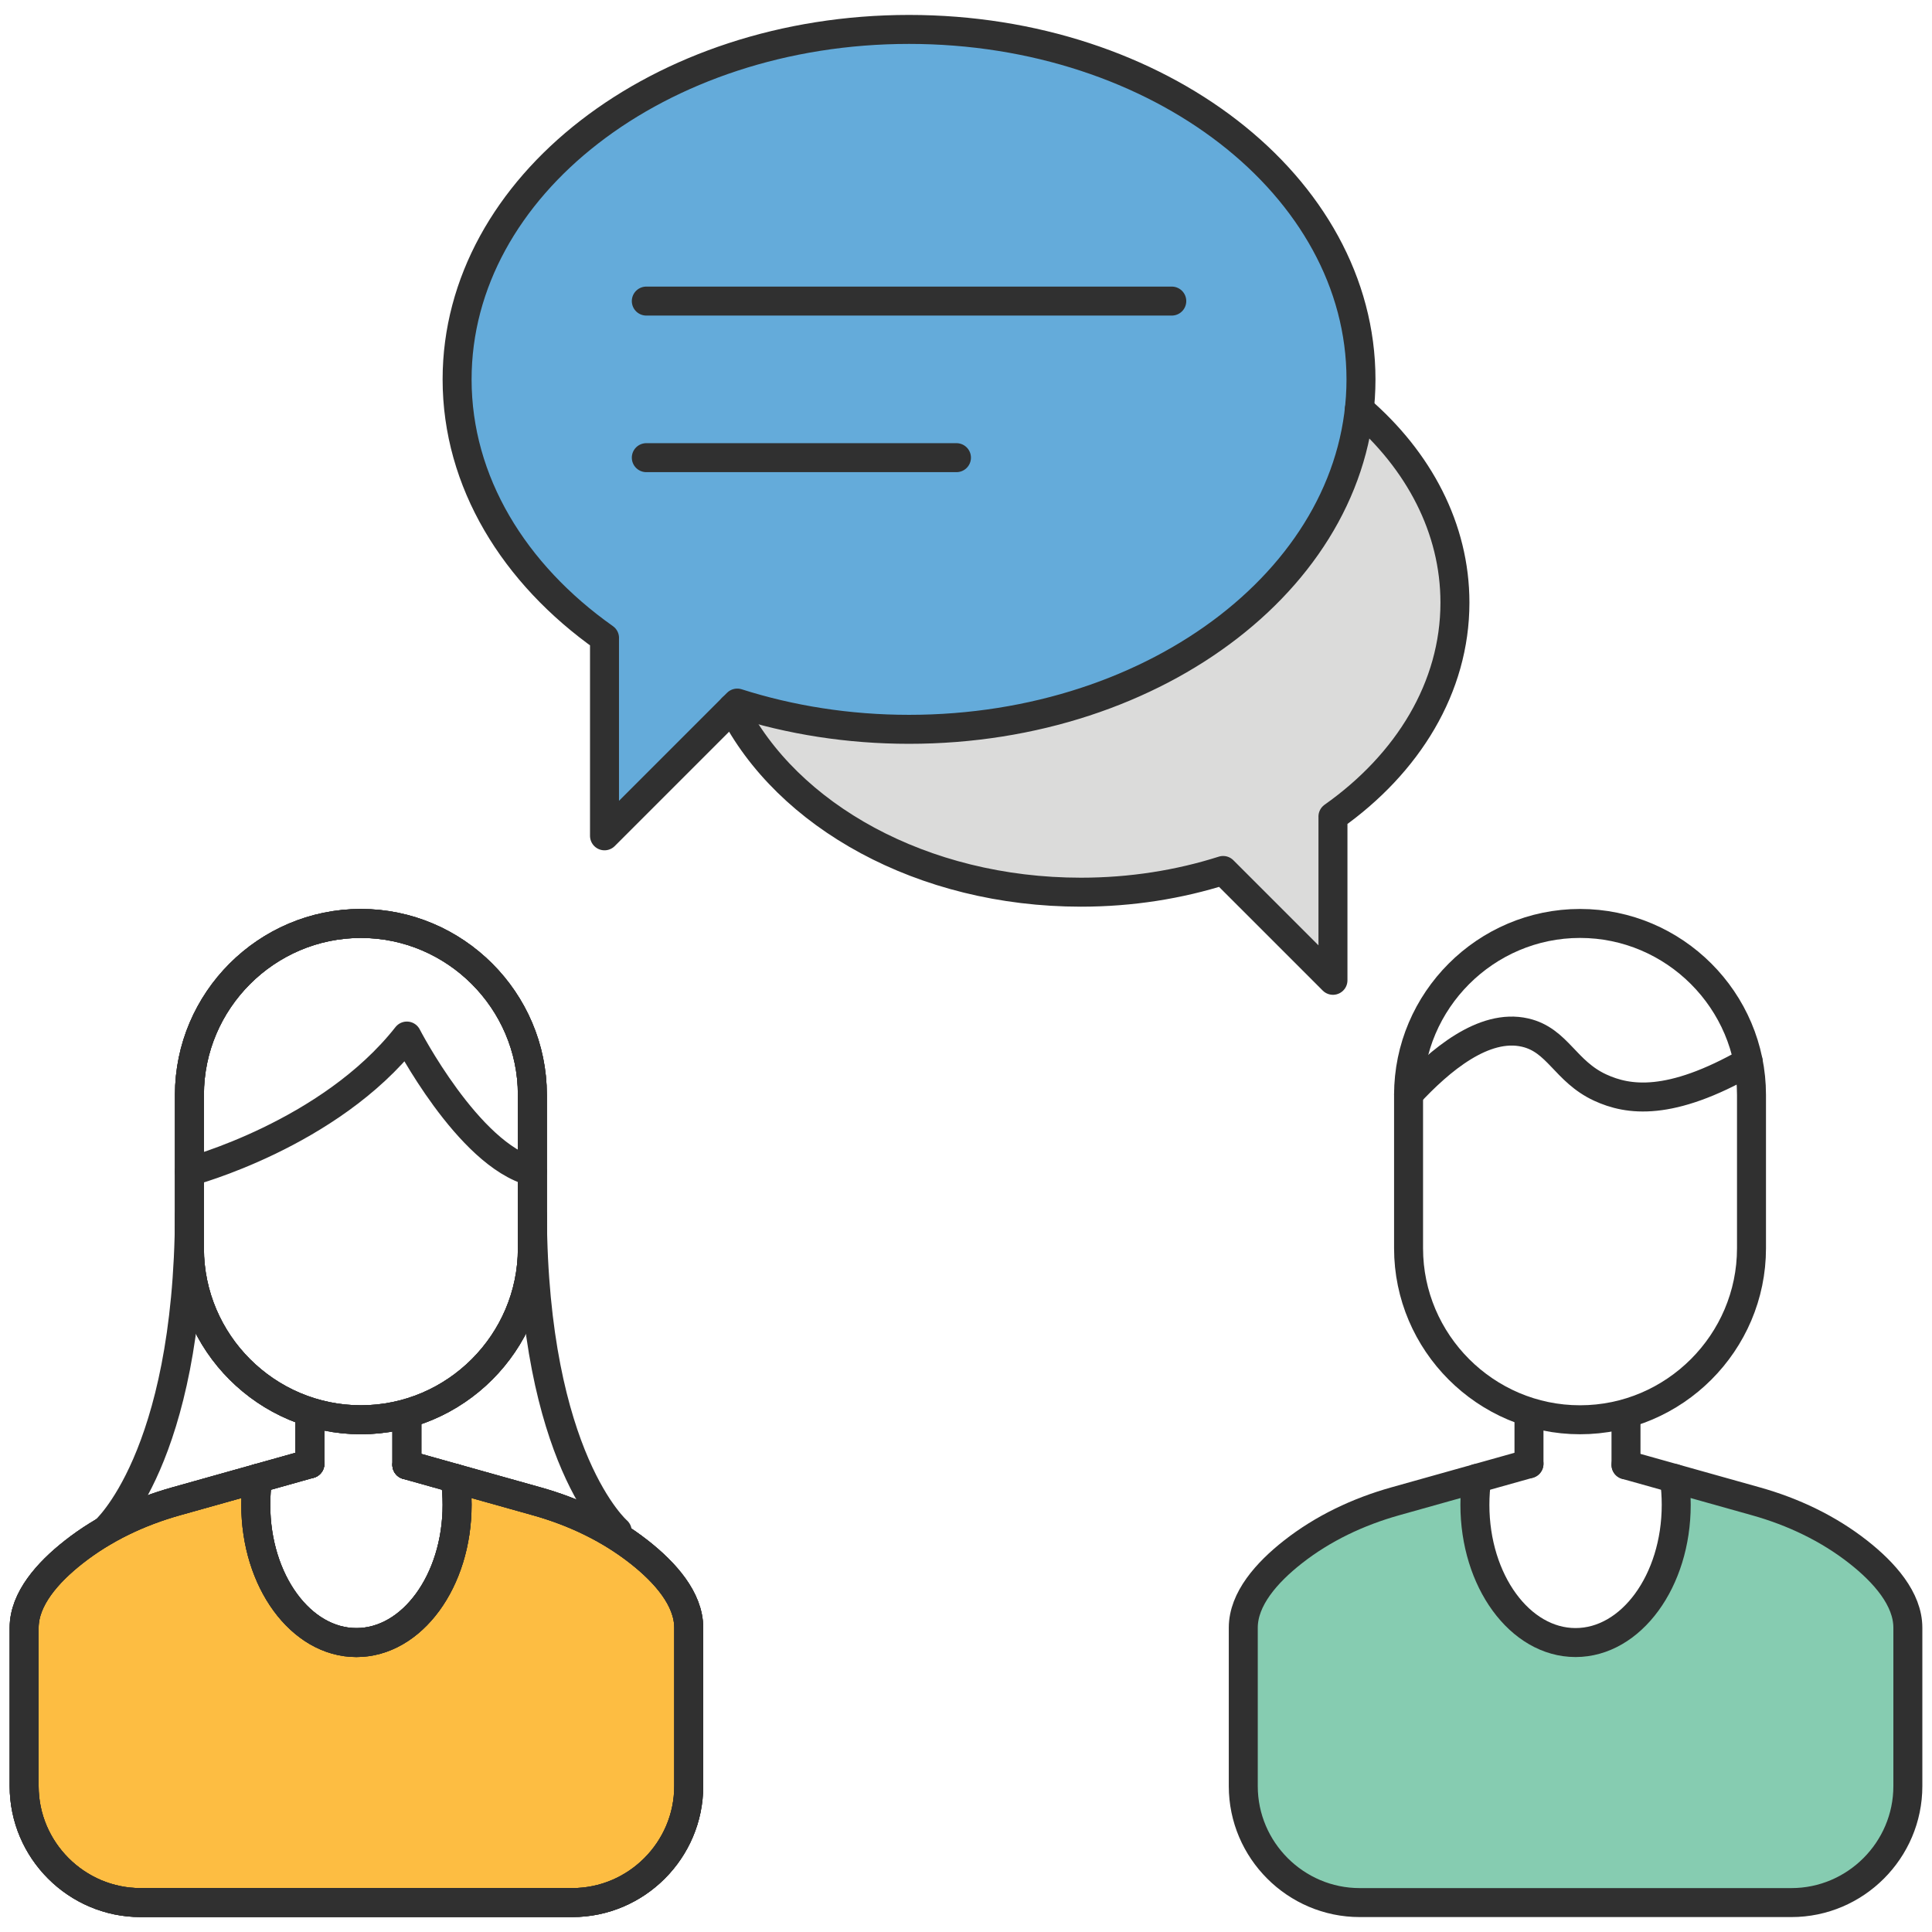 <?xml version="1.0" encoding="UTF-8"?>
<svg id="Layer_1" data-name="Layer 1" xmlns="http://www.w3.org/2000/svg" width="400" height="400" viewBox="0 0 400 400">
  <defs>
    <style>
      .cls-1 {
        fill: #fdbd42;
      }

      .cls-2 {
        fill: #64abda;
      }

      .cls-3 {
        fill: #86ccb1;
      }

      .cls-4 {
        fill: #dbdbda;
      }

      .cls-5 {
        fill: none;
        stroke: #303030;
        stroke-linecap: round;
        stroke-linejoin: round;
        stroke-width: 6px;
      }
    </style>
  </defs>
  <g>
    <path class="cls-3" d="m346.659,306.094l16.892,4.74c7.659,2.149,14.945,5.586,21.199,10.503,5.37,4.221,10.251,9.699,10.251,15.663v32.804c0,13.258-10.847,24.105-24.105,24.105h-89.384c-13.258,0-24.105-10.848-24.105-24.105v-32.804c0-5.965,4.881-11.442,10.251-15.663,6.254-4.916,13.54-8.353,21.2-10.503l16.891-4.74s-4.08,29.203,20.451,33.978c0,0,22.854-.33,20.46-33.978Z"/>
    <g>
      <path class="cls-1" d="m94.252,306.094l16.892,4.74c7.659,2.149,14.945,5.586,21.199,10.503,5.37,4.221,10.251,9.699,10.251,15.663v32.804c0,13.258-10.847,24.105-24.105,24.105H29.105c-13.258,0-24.105-10.848-24.105-24.105v-32.804c0-5.965,4.881-11.442,10.251-15.663,6.254-4.916,13.54-8.353,21.2-10.503l16.891-4.74s-4.08,29.203,20.451,33.978c0,0,22.854-.33,20.46-33.978Z"/>
      <g>
        <path class="cls-4" d="m223.803,64.812c42.761,0,77.426,26.842,77.426,59.953,0,17.549-9.739,33.334-25.258,44.298l.005-.002v33.902s-22.741-22.741-22.741-22.741c-9.075,2.891-19.01,4.496-29.432,4.496-42.761,0-77.426-26.842-77.426-59.953s34.665-59.953,77.426-59.953Z"/>
        <path class="cls-2" d="m188.208,6.091c-51.677,0-93.57,32.439-93.57,72.454,0,21.208,11.77,40.285,30.524,53.535l-.006-.003v40.971l27.483-27.483c10.968,3.494,22.974,5.434,35.569,5.434,51.677,0,93.57-32.439,93.57-72.454S239.885,6.091,188.208,6.091Z"/>
      </g>
    </g>
  </g>
  <g>
    <g>
      <g>
        <path class="cls-5" d="m110.222,242.569v15.879c0,19.524-15.975,35.5-35.5,35.5h-.001c-19.524,0-35.5-15.975-35.5-35.5v-31.758c0-19.525,15.975-35.5,35.5-35.5h.001c19.524,0,35.5,15.975,35.5,35.5v15.879Z"/>
        <path class="cls-5" d="m84.238,303.285l10.014,2.809,16.892,4.74c7.659,2.149,14.945,5.586,21.199,10.503,5.37,4.221,10.251,9.699,10.251,15.663v32.804c0,13.258-10.847,24.105-24.105,24.105H29.105c-13.258,0-24.105-10.848-24.105-24.105v-32.804c0-5.965,4.881-11.442,10.251-15.663,6.254-4.916,13.54-8.353,21.2-10.503l16.891-4.74,10.813-3.034"/>
        <line class="cls-5" x1="64.154" y1="303.059" x2="64.154" y2="293.947"/>
        <line class="cls-5" x1="84.238" y1="303.285" x2="84.238" y2="293.947"/>
        <path class="cls-5" d="m94.252,306.094c.254,1.766.385,3.598.385,5.467,0,15.745-9.328,28.511-20.845,28.511-11.508,0-20.836-12.766-20.836-28.511,0-1.869.131-3.701.385-5.467"/>
      </g>
      <g>
        <path class="cls-5" d="m362.628,242.569v15.879c0,19.524-15.975,35.5-35.5,35.5h0c-19.525,0-35.5-15.975-35.5-35.5v-31.758c0-19.525,15.975-35.5,35.5-35.5h0c19.525,0,35.5,15.975,35.5,35.5v15.879Z"/>
        <path class="cls-5" d="m336.645,303.285l10.014,2.809,16.891,4.74c7.66,2.149,14.946,5.586,21.2,10.503,5.37,4.221,10.251,9.699,10.251,15.663v32.804c0,13.258-10.847,24.105-24.105,24.105h-89.384c-13.258,0-24.105-10.848-24.105-24.105v-32.804c0-5.965,4.881-11.442,10.251-15.663,6.254-4.916,13.54-8.353,21.2-10.503l16.891-4.74,10.812-3.034"/>
        <line class="cls-5" x1="316.56" y1="303.059" x2="316.56" y2="293.947"/>
        <line class="cls-5" x1="336.645" y1="303.285" x2="336.645" y2="293.947"/>
        <path class="cls-5" d="m346.659,306.094c.254,1.766.385,3.598.385,5.467,0,15.745-9.328,28.511-20.845,28.511-11.508,0-20.836-12.766-20.836-28.511,0-1.869.131-3.701.385-5.467"/>
        <path class="cls-5" d="m291.628,226.505c6.506-7.028,15.586-14.67,24.115-12.722,6.784,1.55,8.3,8.044,15.57,11.393,5.77,2.658,14.41,3.953,30.649-5.323"/>
      </g>
      <g>
        <g>
          <g>
            <line class="cls-5" x1="133.811" y1="62.335" x2="242.604" y2="62.335"/>
            <line class="cls-5" x1="133.811" y1="94.754" x2="198.025" y2="94.754"/>
          </g>
          <path class="cls-5" d="m188.208,6.091c-51.677,0-93.57,32.439-93.57,72.454,0,21.208,11.77,40.285,30.524,53.535l-.006-.003v40.971l27.483-27.483c10.968,3.494,22.974,5.434,35.569,5.434,51.677,0,93.57-32.439,93.57-72.454S239.885,6.091,188.208,6.091Z"/>
        </g>
        <path class="cls-5" d="m281.439,84.732c12.305,10.614,19.79,24.647,19.79,40.033,0,17.549-9.739,33.334-25.258,44.298l.005-.002v33.902s-22.741-22.741-22.741-22.741c-9.075,2.891-19.01,4.496-29.432,4.496-32.834,0-60.895-15.826-72.154-38.164"/>
      </g>
    </g>
    <g>
      <path class="cls-5" d="m110.222,242.569v15.879c0,19.524-15.975,35.5-35.5,35.5h-.001c-19.524,0-35.5-15.975-35.5-35.5v-31.758c0-19.525,15.975-35.5,35.5-35.5h.001c19.524,0,35.5,15.975,35.5,35.5v15.879Z"/>
      <path class="cls-5" d="m84.238,303.285l10.014,2.809,16.892,4.74c7.659,2.149,14.945,5.586,21.199,10.503,5.37,4.221,10.251,9.699,10.251,15.663v32.804c0,13.258-10.847,24.105-24.105,24.105H29.105c-13.258,0-24.105-10.848-24.105-24.105v-32.804c0-5.965,4.881-11.442,10.251-15.663,6.254-4.916,13.54-8.353,21.2-10.503l16.891-4.74,10.813-3.034"/>
      <line class="cls-5" x1="64.154" y1="303.059" x2="64.154" y2="293.947"/>
      <line class="cls-5" x1="84.238" y1="303.285" x2="84.238" y2="293.947"/>
      <path class="cls-5" d="m94.252,306.094c.254,1.766.385,3.598.385,5.467,0,15.745-9.328,28.511-20.845,28.511-11.508,0-20.836-12.766-20.836-28.511,0-1.869.131-3.701.385-5.467"/>
    </g>
    <g>
      <path class="cls-5" d="m110.222,242.569v15.879c0,19.524-15.975,35.5-35.5,35.5h-.001c-19.524,0-35.5-15.975-35.5-35.5v-31.758c0-19.525,15.975-35.5,35.5-35.5h.001c19.524,0,35.5,15.975,35.5,35.5v15.879Z"/>
      <path class="cls-5" d="m84.238,303.285l10.014,2.809,16.892,4.74c7.659,2.149,14.945,5.586,21.199,10.503,5.37,4.221,10.251,9.699,10.251,15.663v32.804c0,13.258-10.847,24.105-24.105,24.105H29.105c-13.258,0-24.105-10.848-24.105-24.105v-32.804c0-5.965,4.881-11.442,10.251-15.663,6.254-4.916,13.54-8.353,21.2-10.503l16.891-4.74,10.813-3.034"/>
      <line class="cls-5" x1="64.154" y1="303.059" x2="64.154" y2="293.947"/>
      <line class="cls-5" x1="84.238" y1="303.285" x2="84.238" y2="293.947"/>
      <path class="cls-5" d="m94.252,306.094c.254,1.766.385,3.598.385,5.467,0,15.745-9.328,28.511-20.845,28.511-11.508,0-20.836-12.766-20.836-28.511,0-1.869.131-3.701.385-5.467"/>
    </g>
  </g>
  <path class="cls-5" d="m110.222,242.569c-13.295-3.465-25.984-28.066-25.984-28.066-16.046,20.401-45.016,28.066-45.016,28.066"/>
  <path class="cls-5" d="m21.654,317.008s17.321-14.944,17.569-65.508"/>
  <path class="cls-5" d="m127.791,317.008s-17.321-14.944-17.569-65.508"/>
</svg>